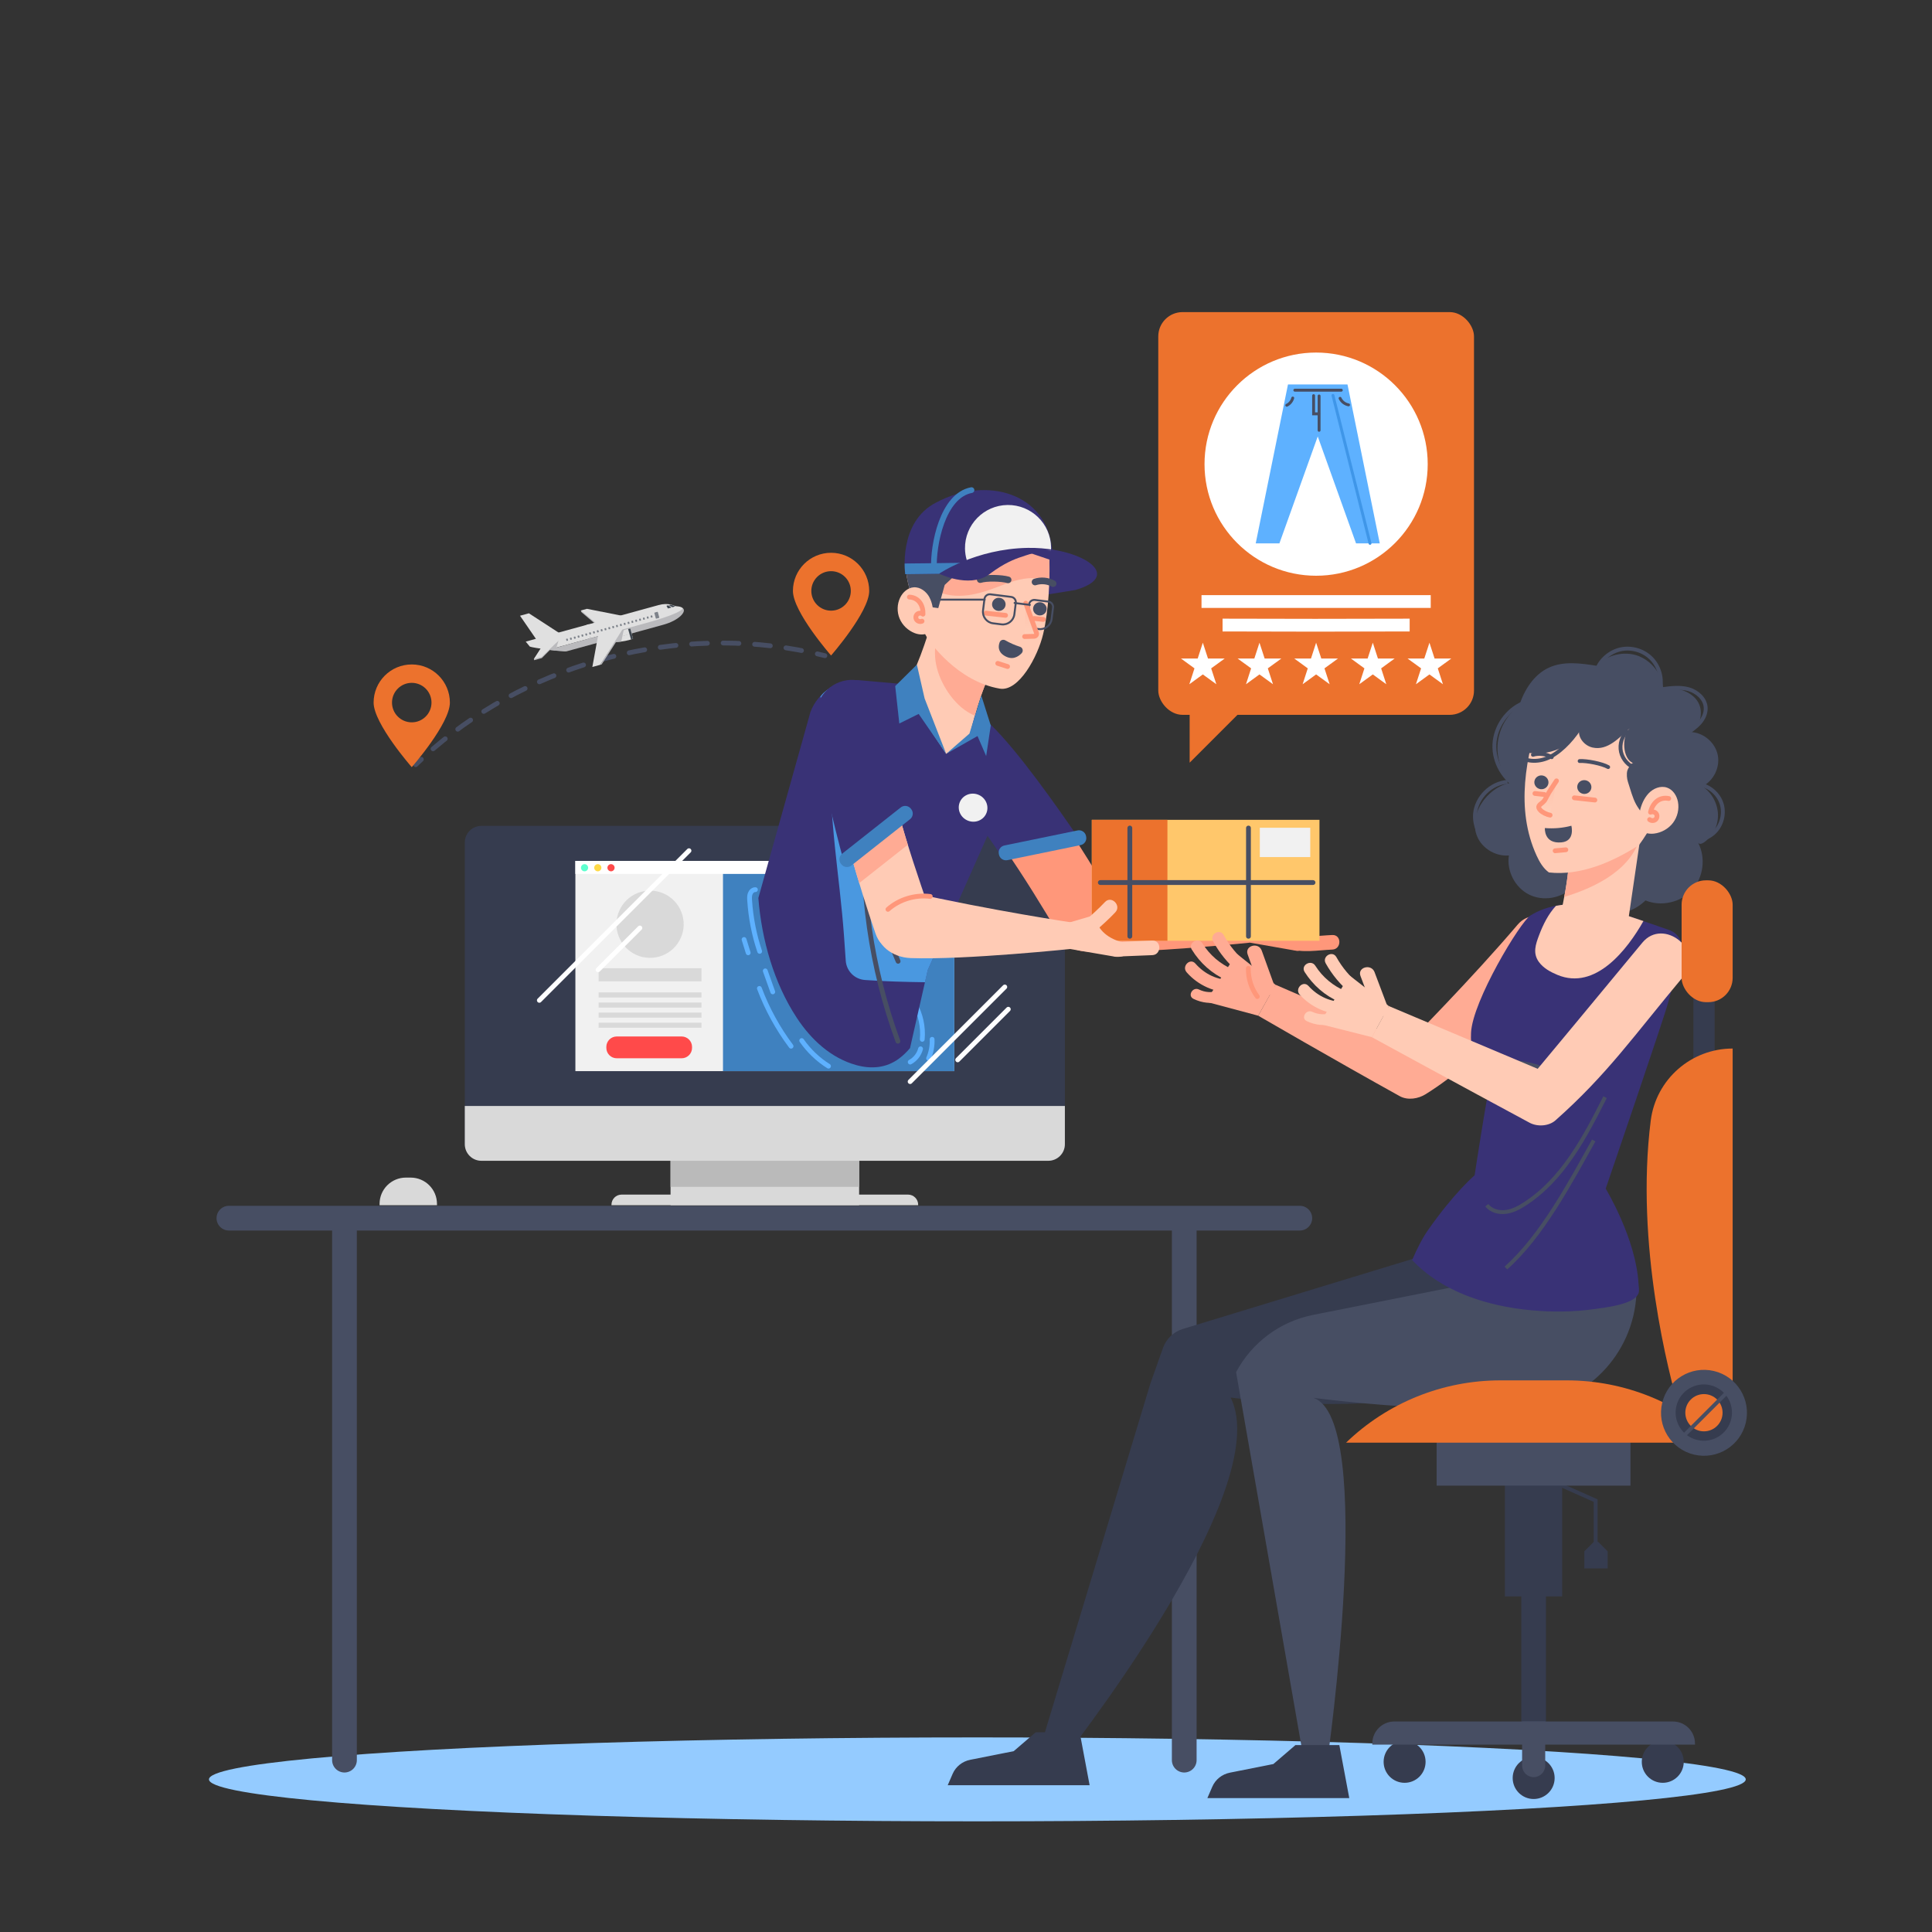 <svg xmlns="http://www.w3.org/2000/svg" xmlns:xlink="http://www.w3.org/1999/xlink" viewBox="0 0 500 500"><rect x="0" y="0" width="500" height="500" fill="#333333" stroke="none"/><defs><style>      .cls-1 {        stroke-width: 1.72px;      }      .cls-1, .cls-2, .cls-3, .cls-4, .cls-5, .cls-6, .cls-7, .cls-8, .cls-9, .cls-10, .cls-11, .cls-12, .cls-13, .cls-14, .cls-15 {        stroke-linecap: round;      }      .cls-1, .cls-2, .cls-3, .cls-4, .cls-5, .cls-16, .cls-7, .cls-8, .cls-9, .cls-10, .cls-11, .cls-17, .cls-12, .cls-13, .cls-14, .cls-15 {        stroke-miterlimit: 10;      }      .cls-1, .cls-2, .cls-3, .cls-4, .cls-6, .cls-16, .cls-7, .cls-9, .cls-10, .cls-11, .cls-17, .cls-12, .cls-13, .cls-14, .cls-15 {        fill: none;      }      .cls-1, .cls-2, .cls-16, .cls-7, .cls-9, .cls-11, .cls-12, .cls-13 {        stroke: #474e63;      }      .cls-18 {        fill: #ffab94;      }      .cls-19 {        fill: #363c4f;      }      .cls-3 {        stroke: #3f81bf;        stroke-width: 1.48px;      }      .cls-4 {        stroke: #5eb1ff;      }      .cls-4, .cls-5, .cls-6, .cls-8, .cls-10, .cls-11, .cls-13, .cls-14 {        stroke-width: 1.24px;      }      .cls-5 {        fill: url(#Degradado_sin_nombre_3790);      }      .cls-5, .cls-6, .cls-8, .cls-14 {        stroke: #ff977a;      }      .cls-6 {        stroke-linejoin: round;      }      .cls-20 {        fill: #bababa;      }      .cls-21 {        fill: #3e464f;      }      .cls-22 {        fill: #5effcf;      }      .cls-23 {        fill: #fff;      }      .cls-24 {        fill: #474e63;      }      .cls-7 {        stroke-width: .5px;      }      .cls-25 {        fill: #393276;      }      .cls-8 {        fill: url(#Degradado_sin_nombre_3790-2);      }      .cls-9, .cls-15 {        stroke-width: .75px;      }      .cls-10 {        stroke: #fff;      }      .cls-26 {        fill: #e0e0e0;      }      .cls-27 {        isolation: isolate;      }      .cls-11 {        stroke-dasharray: 4.08 4.08;      }      .cls-17 {        stroke: #363c4f;      }      .cls-28 {        fill: #f1f1f1;      }      .cls-29 {        fill: #ffc76b;      }      .cls-30 {        fill: #7d828a;      }      .cls-31 {        fill: #ff977a;      }      .cls-32 {        fill: #ffda47;      }      .cls-33 {        fill: #94cbff;      }      .cls-34 {        fill: #bababd;      }      .cls-35 {        fill: #ffcbb5;      }      .cls-36 {        fill: #5eb1ff;      }      .cls-37 {        fill: #ff4a4a;      }      .cls-38 {        fill: #4a98e0;      }      .cls-12 {        stroke-width: 6.4px;      }      .cls-39 {        mix-blend-mode: soft-light;        opacity: .5;      }      .cls-40 {        fill: #3f81bf;      }      .cls-41 {        fill: #d9d9d9;      }      .cls-42 {        fill: #ec722d;      }      .cls-15 {        stroke: #3f96e8;      }    </style><linearGradient id="Degradado_sin_nombre_3790" data-name="Degradado sin nombre 3790" x1="141.04" y1="107.07" x2="137.13" y2="75.57" gradientTransform="translate(150.76 41.08) rotate(12.46)" gradientUnits="userSpaceOnUse"><stop offset="0" stop-color="#ffdec9"></stop><stop offset=".29" stop-color="#ffd3bd"></stop><stop offset=".81" stop-color="#ffb6a0"></stop><stop offset="1" stop-color="#ffab94"></stop></linearGradient><linearGradient id="Degradado_sin_nombre_3790-2" data-name="Degradado sin nombre 3790" x1="417.44" y1="67.93" x2="413.36" y2="35.06" gradientTransform="translate(815.77 153.93) rotate(179.92) scale(1 -1)" xlink:href="#Degradado_sin_nombre_3790"></linearGradient></defs><g class="cls-27"><g id="OBJECTS"><ellipse class="cls-33" cx="252.94" cy="460.5" rx="198.86" ry="10.86"></ellipse><g><g><g><rect class="cls-41" x="173.54" y="289.45" width="48.8" height="22.46"></rect><rect class="cls-20" x="173.54" y="289.45" width="48.8" height="17.71"></rect><path class="cls-41" d="M160.87,309.16h74.13c1.44,0,2.62,1.17,2.62,2.62v.13h-79.37v-.13c0-1.44,1.17-2.62,2.62-2.62Z"></path></g><g><rect class="cls-19" x="120.29" y="213.74" width="155.3" height="86.66" rx="4.29" ry="4.29"></rect><path class="cls-41" d="M120.29,286.22h155.3v9.9c0,2.37-1.92,4.29-4.29,4.29H124.58c-2.37,0-4.29-1.92-4.29-4.29v-9.9h0Z"></path></g><g><rect class="cls-28" x="148.91" y="222.8" width="98.07" height="54.41"></rect><rect class="cls-40" x="187.11" y="222.8" width="59.87" height="54.41"></rect><rect class="cls-23" x="148.9" y="222.8" width="98.07" height="3.37"></rect><circle class="cls-41" cx="168.23" cy="239.2" r="8.7" transform="translate(-75.25 77.23) rotate(-21.25)"></circle><rect class="cls-41" x="154.92" y="250.58" width="26.62" height="3.39"></rect><g><rect class="cls-41" x="154.92" y="256.84" width="26.62" height="1.31"></rect><rect class="cls-41" x="154.92" y="259.45" width="26.62" height="1.31"></rect><rect class="cls-41" x="154.92" y="262.06" width="26.62" height="1.31"></rect><rect class="cls-41" x="154.92" y="264.67" width="26.62" height="1.31"></rect></g><g><path class="cls-22" d="M152.21,224.57c0,.51-.42.93-.93.93s-.93-.42-.93-.93.42-.93.93-.93.93.42.93.93Z"></path><path class="cls-32" d="M155.64,224.57c0,.51-.42.93-.93.93s-.93-.42-.93-.93.42-.93.93-.93.93.42.93.93Z"></path><path class="cls-37" d="M159.06,224.57c0,.51-.42.93-.93.93s-.93-.42-.93-.93.42-.93.93-.93.93.42.93.93Z"></path></g><path class="cls-37" d="M159.61,268.24h16.8c1.49,0,2.69,1.21,2.69,2.69v.26c0,1.49-1.21,2.69-2.69,2.69h-16.8c-1.49,0-2.69-1.21-2.69-2.69v-.26c0-1.49,1.21-2.69,2.69-2.69Z"></path><path class="cls-4" d="M195.5,230.24c-.6-.02-1.13.46-1.34,1.02-.22.56-.19,1.18-.15,1.78.29,4.48,1.16,8.92,2.59,13.17"></path><path class="cls-4" d="M198.05,251.26c.65,1.81,1.29,3.63,1.94,5.44"></path><path class="cls-4" d="M207.48,269.3c1.84,2.64,4.21,4.91,6.94,6.62"></path><path class="cls-4" d="M196.53,255.8c2.01,5.34,4.78,10.4,8.2,14.96"></path><path class="cls-4" d="M192.56,243.14l1.07,3.44"></path><path class="cls-4" d="M235.56,274.86c1.31-.71,2.31-1.98,2.68-3.43"></path><path class="cls-4" d="M238.68,268.98c.3-3.21-.42-6.51-2.03-9.31"></path><path class="cls-4" d="M241.23,268.97c.07,1.68-.24,3.38-.91,4.92"></path></g><g><line class="cls-10" x1="139.58" y1="258.89" x2="178.31" y2="220.16"></line><line class="cls-10" x1="154.78" y1="250.98" x2="165.6" y2="240.16"></line><line class="cls-10" x1="235.54" y1="279.92" x2="260.04" y2="255.43"></line><line class="cls-10" x1="247.85" y1="274.29" x2="260.95" y2="261.19"></line></g></g><g><line class="cls-12" x1="59.24" y1="315.26" x2="336.39" y2="315.26"></line><line class="cls-12" x1="89.15" y1="316.32" x2="89.15" y2="455.52"></line><line class="cls-12" x1="306.48" y1="316.32" x2="306.48" y2="455.52"></line></g><path class="cls-41" d="M105.04,304.76h1.24c3.76,0,6.81,3.05,6.81,6.81v.33h-14.86v-.33c0-3.76,3.05-6.81,6.81-6.81Z"></path></g><g><g><g><path class="cls-31" d="M282.25,246.3c14.16.52,42.4-2.46,42.4-2.46l-.27-6.69s-20.96-3.1-42.81-8.01c-4.77-.17-8.66,4.55-8.49,8.93.2,4.94,4.38,8.05,9.17,8.23h0Z"></path><g><path class="cls-31" d="M323.3,237.09l6.97-2.02h0c-.07,3.52,2.8,6.18,6.34,7.16,0,0,.85,1.2.93,1.81h0c.13,1.01-.89,2.19-1.94,2.04l-12.02-2.11-.27-6.87Z"></path><path class="cls-31" d="M332.53,231.79c-1.64,1.74-3.41,3.32-5.2,4.92-1.81,1.62.86,4.28,2.67,2.67,1.78-1.6,3.55-3.17,5.2-4.92,1.66-1.77-1-4.44-2.67-2.67h0Z"></path><path class="cls-31" d="M344.81,241.98c-3.74.15-7.5.88-11.03-.41-2.32-.85-4.64-1.69-6.96-2.54-2.28-.83-3.27,2.81-1,3.64,2.51.92,5.03,1.83,7.54,2.75,3.61,1.31,7.66.48,11.45.33,2.42-.1,2.43-3.87,0-3.77h0Z"></path></g></g><path class="cls-31" d="M243.21,199.43c12.48,12.15,22.09,27.81,30.99,42.69,5.44,9.1,20.27,1.65,14.77-7.54-9.6-16.05-19.97-33.13-33.42-46.23-7.6-7.4-20.01,3.61-12.34,11.08h0Z"></path><path class="cls-25" d="M258.89,221.1c-.54-.72-5.44-7.92-6.04-8.72-3.28-4.28-6.7-8.49-10.59-12.26-3.63-3.51-2.89-9.86.8-13.1,4.03-3.53,9.81-2.9,13.45.63,6.99,6.78,17.15,21.24,22.64,29.28l-20.25,4.17Z"></path><path class="cls-40" d="M260.14,216.8h19.34c1.02,0,1.85.83,1.85,1.85v.18c0,1.02-.83,1.85-1.85,1.85h-19.34c-1.02,0-1.85-.83-1.85-1.85v-.18c0-1.02.83-1.85,1.85-1.85Z" transform="translate(-38.54 58.85) rotate(-11.62)"></path></g><path class="cls-25" d="M243.05,148.47s9.42-6.45,22.95-6.68c13.53-.23,25.24,7.12,12.34,10.89l-8.32,1.35s-1.15-10.22-3.01-10.48c0,0-4.88.26-11.24,5.27-5.21,3.38-12.71-.36-12.71-.36Z"></path><g><path class="cls-25" d="M257.08,188.53l-5.04-4.32-10.63-4-8.64-3.25-10.57-.94c-5.56-.13-10.55,3.17-12.46,8.25l-13.48,48.13c.87,10.9,4.05,22.06,9.97,31.05,3.66,5.56,8.77,10.35,15.31,12.18,3.96,1.11,7.88.79,11.22-1.74,1.02-.77,1.92-1.67,2.75-2.63l4.58-20.21,17.7-39.75c3.15-6.44,3.55-19.17-.72-22.75Z"></path><path class="cls-38" d="M223.83,253.62c5.18.37,10.37.51,15.56.58l.72-3.17,2.9-6.51c-9.95-6.87-14.89-18.67-18.01-30.07-1.98-7.24-3.7-14.58-5.49-21.87-1.25-5.08-2.33-10.2-3.13-15.36-1.58.73-3.13,1.72-4.05,3.07.76,5.47.88,11.08,1.62,16.54,1,7.38,1.35,14.81,2.11,22.22.79,7.64,1.79,15.25,2.35,22.91.16,2.23.31,4.46.47,6.7.19,2.65,2.3,4.77,4.96,4.96Z"></path><path class="cls-28" d="M255.32,210.34c-.7,1.87-2.83,2.8-4.76,2.07s-2.91-2.83-2.21-4.7c.7-1.87,2.83-2.8,4.76-2.07,1.92.72,2.91,2.83,2.21,4.7Z"></path><path class="cls-13" d="M223.9,210.14c-1.4,19.99,1.51,40.33,8.48,59.33"></path><path class="cls-13" d="M227.09,229.54c.8,6.6,2.61,13.11,5.34,19.24"></path></g><g><g><path class="cls-35" d="M242.36,156.79s-2.5,9.1-5.08,15.21c-1.47,3.48-3.84,5.7-3.84,5.7l11.42,17.39,5.91-3.86s2.02-9.42,4.91-15.7c0,0,3.71-7.27-6.72-14.22-10.43-6.95-6.6-4.52-6.6-4.52Z"></path><path class="cls-18" d="M242.5,172.99c-1.4-5.29.19-9.9,2.18-14.53,1.05.71,2.43,1.63,4.28,2.86,10.43,6.95,6.72,14.22,6.72,14.22-1.37,2.97-2.54,6.63-3.39,9.67-4.84-1.96-8.55-7.53-9.79-12.22Z"></path></g><g><polygon class="cls-40" points="244.87 195.09 250.89 189.86 253.95 179.97 256.41 187.75 255.22 195.67 252.98 190.49 244.87 195.09"></polygon><polygon class="cls-40" points="244.87 195.09 239.29 180.76 237.29 172.01 231.68 177.56 232.74 187.24 237.75 184.76 244.87 195.09"></polygon></g></g><g><path class="cls-35" d="M265.07,132.61c4.11,2.96,6.46,7.77,6.53,12.84.06,4.68-.13,12.28-1.63,18.63-1.39,5.86-6.31,14.97-11.22,14.14-10.85-1.83-18.29-11.97-19.27-14.01-1.94-4.03-3.04-7.49-4.42-13.09-1.2-4.84-.59-10.01,2.09-14.24,2.76-4.37,7.76-9.42,17.33-8.2,4.66.59,8.08,2.13,10.59,3.94Z"></path><path class="cls-18" d="M242.96,153.24c5.79,2.25,11.54.1,16.97-2.01,3.18-1.23,6.93-2.24,10.29-1.12.48.16.91.37,1.33.6.07-1.97.07-3.77.05-5.28-.07-5.07-2.42-9.88-6.53-12.84-2.5-1.8-5.93-3.34-10.59-3.94-9.58-1.22-14.57,3.84-17.33,8.2-1.77,2.79-2.61,5.99-2.65,9.24,2.66,2.61,4.91,5.75,8.47,7.13Z"></path><path class="cls-24" d="M271.28,140.55c-.78-2.16-4.34-10.54-16.62-12.1-9.58-1.22-14.87,3.64-17.63,8.01-2.67,4.23-3.17,9.82-1.97,14.66.51,2.07.99,3.85,1.48,5.47.66,0,6.29.79,6.29.79l1.66-6,3.15-2.94s2.2-7.46,2.85-10.2c3.24,1.31,10.14,3.55,15.66,3.85,1.8.1,3.71-.32,5.08-1.48.02-.02.04-.04.06-.06Z"></path><g><g><path class="cls-24" d="M263.98,167.39c-1.32-.42-2.6-.98-3.8-1.67-.56-.32-1.26-.08-1.48.52-.36.98-.48,2.43,1.24,3.47,2.01,1.22,3.54.3,4.45-.65.52-.54.31-1.44-.4-1.67Z"></path><path class="cls-14" d="M258.22,171.68c.85.27,1.69.55,2.54.82"></path></g><g><line class="cls-14" x1="255.15" y1="158.69" x2="260.24" y2="159.25"></line><path class="cls-24" d="M260.25,156.39c-.01-.94-.81-1.7-1.78-1.69-.97,0-1.74.78-1.73,1.72.01.87.7,1.59,1.57,1.68.07,0,.14.01.21.01.47,0,.91-.19,1.23-.51.33-.33.5-.76.5-1.21Z"></path><path class="cls-1" d="M253.68,150c1.64-.52,5.57-.42,7.22.07"></path></g><g><line class="cls-14" x1="267.68" y1="160.06" x2="270.01" y2="160.31"></line><path class="cls-24" d="M270.87,157.55c0-.46-.2-.88-.53-1.2-.34-.32-.78-.49-1.25-.49-.97,0-1.74.78-1.73,1.72,0,.46.2.88.53,1.2.29.27.65.44,1.03.48.07,0,.14.01.22.01.47,0,.91-.19,1.23-.51.33-.33.5-.76.5-1.21Z"></path><path class="cls-1" d="M267.87,150.62c1.52-.5,3.27-.35,4.68.42"></path></g><g><path class="cls-7" d="M255.84,154.12h5.41c.76,0,1.38.62,1.38,1.38v2.99c0,1.65-1.34,2.99-2.99,2.99h-2.19c-1.65,0-2.99-1.34-2.99-2.99v-2.99c0-.76.62-1.38,1.38-1.38Z" transform="translate(21.49 -30.75) rotate(7.1)"></path><path class="cls-7" d="M267.37,155.45h3.52c.76,0,1.38.62,1.38,1.38v2.99c0,1.65-1.34,2.99-2.99,2.99h-.29c-1.65,0-2.99-1.34-2.99-2.99v-2.99c0-.76.62-1.38,1.38-1.38Z" transform="translate(21.69 -32) rotate(7.09)"></path></g><path class="cls-5" d="M265.46,156.1l2.78,7.7c.15.42-.15.85-.61.87-1.19.05-2.46.07-2.46.07"></path><line class="cls-7" x1="262.57" y1="156.05" x2="266.53" y2="156.54"></line><line class="cls-7" x1="254.84" y1="155.19" x2="242.06" y2="155.19"></line></g><g><path class="cls-35" d="M240.54,154.59c-.79-1.5-2.39-2.73-4.11-2.59-1.56.12-2.84,1.33-3.49,2.71-.79,1.66-.84,3.65-.13,5.36.71,1.71,2.16,3.11,3.93,3.79,1.31.5,2.98.54,3.95-.44,1.06-1.07.77-2.72.81-4.07.05-1.61-.19-3.29-.96-4.74Z"></path><path class="cls-6" d="M238.62,160.76c-.49.22-1.13.04-1.42-.4-.3-.44-.21-1.08.19-1.42.4-.34,1.07-.35,1.48,0,.08-2.15-1.02-4.28-3.52-4.42"></path></g><g class="cls-39"><path class="cls-10" d="M255.46,136.26l.26-.13"></path><path class="cls-10" d="M262.37,138.68c-.04-.08-.09-.17-.13-.25"></path><path class="cls-10" d="M263.25,134.98c-.04-.09-.09-.17-.13-.26"></path><path class="cls-10" d="M253.66,132.92c-.06.01-.06-.12,0-.11"></path><path class="cls-10" d="M265.3,138.17c.08.04.17.09.25.13"></path><path class="cls-10" d="M240.76,139.33h.13"></path><path class="cls-10" d="M242.29,133.83h.13"></path><path class="cls-10" d="M245.87,137.03h.26"></path><path class="cls-10" d="M247.66,131.02h.26"></path><path class="cls-10" d="M256.86,130.51s.09-.09.13-.13"></path></g></g><g><rect class="cls-29" x="282.56" y="212.17" width="58.92" height="31.3"></rect><rect class="cls-42" x="282.56" y="212.17" width="19.57" height="31.3"></rect><rect class="cls-28" x="326.04" y="214.22" width="13.05" height="7.59"></rect><line class="cls-13" x1="323.1" y1="214.29" x2="323.1" y2="242.31"></line><line class="cls-13" x1="292.4" y1="214.29" x2="292.4" y2="242.31"></line><line class="cls-13" x1="284.76" y1="228.4" x2="339.81" y2="228.4"></line></g><g><g><path class="cls-35" d="M212.82,186.46c.83,11.85,4.18,23.54,7.42,34.86,1.95,6.81,4.03,13.59,6.34,20.28,3.13,9.06,17.09,2.99,13.99-6.02-5.66-16.41-11.55-33.9-12.78-51.4-.68-9.63-15.64-7.28-14.97,2.29h0Z"></path><path class="cls-18" d="M218.85,216.43c.46,1.64.93,3.27,1.39,4.89.69,2.41,1.4,4.82,2.13,7.22l12.57-9.92c-1.24-4.03-2.4-8.1-3.42-12.19l-12.67,10Z"></path><path class="cls-25" d="M234.65,210.35c-.2-.87-2.22-9.49-2.43-10.47-1.17-5.26-2.18-10.59-2.55-16-.35-5.04-5.68-8.57-10.53-7.83-5.3.81-8.53,5.64-8.18,10.69.68,9.72,4.86,27.02,7.47,36.41l16.23-12.81Z"></path><path class="cls-40" d="M217.06,214.56h19.34c1.02,0,1.85.83,1.85,1.85v.18c0,1.02-.83,1.85-1.85,1.85h-19.34c-1.02,0-1.85-.83-1.85-1.85v-.18c0-1.02.83-1.85,1.85-1.85Z" transform="translate(-85.38 187.04) rotate(-38.29)"></path></g><g><path class="cls-35" d="M235.69,247.95c14.16.52,42.4-2.46,42.4-2.46l-.27-6.69s-20.96-3.1-42.81-8.01c-4.77-.17-8.66,4.55-8.49,8.93.2,4.94,4.38,8.05,9.17,8.23h0Z"></path><path class="cls-14" d="M229.8,235.34c2.92-2.59,7.04-3.84,10.95-3.34"></path><g><path class="cls-35" d="M276.75,238.74l6.84-2.01h0c-.07,3.52,2.93,6.01,6.4,6.99,0,0,1.78.1,1.68,1.8-.05.83.15,2.31-3.01,2.09l-11.64-2-.27-6.87Z"></path><path class="cls-35" d="M285.97,233.44c-1.64,1.74-3.41,3.32-5.2,4.92-1.81,1.62.86,4.28,2.67,2.67,1.78-1.6,3.55-3.17,5.2-4.92,1.66-1.77-1-4.44-2.67-2.67h0Z"></path><path class="cls-35" d="M298.21,243.42c-3.08.12-6.15.24-9.23.37-2.42.1-2.43,3.87,0,3.77,3.08-.12,6.15-.24,9.23-.37,2.42-.1,2.43-3.87,0-3.77h0Z"></path></g></g></g><g><g><path class="cls-25" d="M247.36,148.43l-13.09.17s-1.97-13.51,8.07-18.58c12.91-6.88,28.77-2.56,29.98,12.51l-11.28.55-7.98,4.14-5.71,1.22Z"></path><path class="cls-28" d="M271.99,142.54c.02-.28.04-.57.03-.85-.08-6.15-5.13-11.08-11.28-11-6.15.08-11.08,5.13-11,11.28.03,2.06.62,3.97,1.61,5.61l1.72-.37,7.98-4.14,10.94-.53Z"></path><path class="cls-40" d="M234.12,145.85c0,1.67.16,2.75.16,2.75l13.09-.17,5.71-1.22,1.77-1.63-20.72.26Z"></path><path class="cls-3" d="M241.71,147.15c-.26-6.09,2.22-18.91,9.71-20.31"></path></g><g><path class="cls-25" d="M264.49,144.08c2.46-.9,5.32-1.61,8.43-1.75-2.16-.38-4.51-.58-6.92-.54-13.53.23-22.95,6.68-22.95,6.68,0,0,7.5,3.74,12.71.36,0,0,.26-.2.69-.52,3.29-2.46,6.14-3.66,8.04-4.23Z"></path><path class="cls-25" d="M265.51,142.76c5-.79,10.55-.41,15.22,2.28,1.43.82,2.76,2.11,2.85,3.83"></path></g></g></g><g><g><path class="cls-19" d="M380.02,321.4l-73.89,22.53c-2.41.73-4.32,2.57-5.16,4.94l-3.25,9.18-29.05,96.07,5.38,2.6s56.57-71.03,44.43-95.05c0,0,28.72,4.21,52.4-.67,15.62-3.22,26.3-17.67,24.71-33.54h0l-15.58-6.06Z"></path><path class="cls-19" d="M251.11,455.43l11.24-2.23,5.7-4.9h11.37l2.57,13.71h-36.72s1.27-2.94,1.27-2.94c.81-1.87,2.52-3.24,4.57-3.64Z"></path></g><g><path class="cls-24" d="M408.98,326.55l-69.17,13.75c-8.53,1.7-15.84,7.14-19.91,14.82h0l17.61,100.78h5.98s12.74-88.73-3.59-94.14c0,0,30.31,4.04,54.53,2.6,15.8-.94,28.32-13.71,29.08-29.52h0s-14.52-8.29-14.52-8.29Z"></path><path class="cls-19" d="M318.31,458.76l11.24-2.23,5.7-4.9h11.37l2.57,13.71h-36.72s1.27-2.94,1.27-2.94c.81-1.87,2.52-3.24,4.57-3.64Z"></path></g><g><path class="cls-24" d="M424.34,169.88c-.14-.06-.28-.11-.42-.16-3.65-1.31-8.04-.25-10.68,2.59-4.15-.66-8.6-1.28-12.42.49-3.88,1.8-6.35,5.77-7.66,9.84-3.05,2.22-5.1,5.75-5.53,9.49-.43,3.74.78,7.65,3.24,10.5-5.99,1.01-11.36,8.65-8.29,14.45,1.49,2.81,4.75,4.59,7.92,4.31-.63,4.01,1.58,8.3,5.21,10.12,3.63,1.82,8.39,1.01,11.22-1.89-.87.89,1.61,3.97,2.19,4.49,1.5,1.35,3.36,1.72,5.27,2.11,4.16.85,8.34-.14,11.46-3.19,4.06,1.68,9.12.54,12.07-2.71s3.59-8.4,1.52-12.28c.75,1.4,3.5-1.78,3.74-2.16.96-1.52,1.48-3.32,1.43-5.12-.09-2.87-1.64-5.66-4.03-7.25,2.89-1.43,4.6-4.91,3.98-8.07-.62-3.16-3.52-5.73-6.74-5.97,2.07-1.6,2.92-4.61,1.98-7.05-1.27-3.32-6.11-5.01-9.32-3.88-.21-3.72-2.72-7.21-6.15-8.64Z"></path><path class="cls-16" d="M394.21,181.96c-4.24,1.78-7.26,6.13-7.46,10.72s2.46,9.18,6.53,11.31"></path><path class="cls-16" d="M390.14,202.35c-4.27.3-8.03,4.01-8.4,8.27s2.71,8.56,6.86,9.59"></path><path class="cls-16" d="M430.19,178.35c2.28-.3,4.64-.6,6.85.03,2.21.63,4.26,2.45,4.39,4.75.09,1.47-.61,2.91-1.6,4.01-.99,1.1-2.24,1.92-3.48,2.72"></path><path class="cls-16" d="M439.88,203.04c2.6.45,4.87,2.44,5.67,4.95.8,2.52.08,5.45-1.78,7.32-1.86,1.87-4.8,2.59-7.31,1.79"></path><path class="cls-16" d="M429.73,177.75c.43-2.75-.58-5.68-2.61-7.58s-5.02-2.72-7.74-2.11c-2.71.61-5.07,2.62-6.1,5.2"></path></g><g><path class="cls-18" d="M403.33,248.11c5.95-6.15-5.02-15.35-10.6-8.77-11.58,13.66-28.18,30.43-28.18,30.43l-34.45-14.92-4.48,8.01s20.08,11.65,36.62,20.82c2.1,1.16,4.84.68,6.73-.51,16.41-10.31,19.12-19.3,34.36-35.06Z"></path><g><path class="cls-18" d="M313.94,243.6c1.64,3.02,3.82,5.7,6.46,7.91,1.57,1.31,3.84-.94,2.26-2.26-2.45-2.05-4.43-4.45-5.96-7.26-.98-1.81-3.75-.2-2.76,1.62h0Z"></path><path class="cls-18" d="M322.89,247c1.11,3.08,2.23,6.16,3.34,9.24.82,2.26,4.46,1.29,3.64-1-1.11-3.08-2.23-6.16-3.34-9.24-.82-2.26-4.46-1.29-3.64,1h0Z"></path><path class="cls-18" d="M308.44,245.76c2.15,3.49,5.23,6.25,8.98,7.91,1.87.83,3.5-1.93,1.62-2.76-3.27-1.45-5.95-3.71-7.84-6.76-1.08-1.75-3.85-.14-2.76,1.62h0Z"></path><path class="cls-18" d="M307.1,251.63c3,3.41,7.25,5.27,11.78,5.24,2.06-.01,2.06-3.21,0-3.2-3.76.02-7.04-1.49-9.52-4.31-1.36-1.55-3.62.72-2.26,2.26h0Z"></path><path class="cls-18" d="M308.86,258.5c2.25,1.09,4.66,1.35,7.08.68,1.73-.48,1-3.18-.74-2.7-1.67.46-3.35.36-4.92-.4-1.62-.78-3.04,1.63-1.41,2.42h0Z"></path><polygon class="cls-18" points="330.12 254.87 320.05 246.81 312.03 259.22 325.62 262.86 330.12 254.87"></polygon><path class="cls-14" d="M323.07,250.6c-.06,2.6.77,5.22,2.32,7.31"></path></g></g><g><path class="cls-25" d="M424.01,334.82s.01-.04.02-.05c.29-.79.07-1.65.02-2.48-.63-11.73-8.5-24.67-8.5-24.67,0,0,15.2-44.37,16.22-48.36.37-1.44,2.17-8.07,3.41-12.62.68-2.49-.72-5.08-3.23-5.96-6.19-2.17-16.95-5.86-19.36-6.22,0,0-.46-.07-.46-.07-5.28-.97-11.56-.33-16.08,2.56-2.6,1.66-14.96,22.07-15.35,30.34-.08,1.64,0,3.41.53,4.98.71,2.07,3.13,3.13,5.18,3.68-1.85,8.78-4.78,28.21-4.78,28.21,0,0-5.27,4.46-12.14,14.3-1.45,2.08-2.87,4.92-4.03,7.64,7.77,8.28,19.65,11.98,30.84,13,5.43.5,10.92.45,16.31-.31,2.59-.36,10.25-1.17,11.38-3.98Z"></path><path class="cls-16" d="M384.78,311.91c1.1,1.42,3.1,1.97,4.9,1.74,1.8-.22,3.44-1.1,4.95-2.08,9.88-6.4,15.53-17.25,20.76-27.62"></path><path class="cls-16" d="M389.73,328.15c9.37-8.34,16.66-22.14,22.72-33"></path><path class="cls-35" d="M412.6,234.45s-.46-.07-.46-.07c-3.01-.55-6.33-.56-9.47.06-2,2.17-3.32,4.85-4.35,7.57-.89,2.35-1.71,4.66-.06,6.94,1.15,1.59,2.97,2.59,4.8,3.35,9.9,4.12,18.13-6.62,22.26-13.93-5.39-1.83-11.06-3.68-12.73-3.93Z"></path><path class="cls-16" d="M388.71,274.79c4.67-.15,9.39.9,13.54,3.02"></path></g><g><path class="cls-35" d="M421.23,239.24l3.84-26.18c-1.27.14-3.35.35-6.67.68-12.13,1.19-12.43,10.12-12.43,10.12-.29,4.22-1.28,9.24-2.1,12.84l17.35,2.54Z"></path><path class="cls-18" d="M404.83,232.12c8.65-2.61,17.73-7.39,19.79-15.98l.39-2.69c0-.13.01-.25.02-.38-1.27.14-3.34.35-6.63.67-12.13,1.19-12.43,10.12-12.43,10.12-.18,2.62-.63,5.56-1.14,8.27Z"></path></g><g><path class="cls-35" d="M434.68,188.36c-1.65-5.14-5.37-11.56-15.37-12.84-14.81-1.89-20.4,8.09-20.4,8.09-4.02,12.1-6.79,25.72-1.23,37.84.75,1.64,1.73,3.3,3.18,4.34,8.2.92,16.48-2.72,23.25-7.04,2.91-3.73,6.22-10.44,8.94-15.45,2.48-4.58,3.22-9.96,1.62-14.93Z"></path><g><path class="cls-24" d="M423.47,208.27c-1.01-1.84-1.51-3.97-2.16-5.91-.28-.83-.39-2.08-.16-2.93.1-.37.99-2.13,1.55-1.94-2.88-1-3.04-7.13-.93-8.99-2.64,2.32-5.67,5.85-9.62,4.96-2.05-.46-3.8-2.48-3.48-4.56-.99,1.16-1.92,2.56-3.03,3.58-1.09,1-2.81,1.63-4.21,2.02-2.95.82-6.19.66-9.01-.58-.85-.37,2.57-7.31,2.98-7.98,1.55-2.54,3.6-4.78,6.01-6.53,5.33-3.86,11.78-5.58,18.33-4.74,10.16,1.3,13.93,7.88,15.59,13.14,1.61,5.1.86,10.61-1.67,15.31-1.61,2.99-3.42,6.57-5.24,9.8,0,0-2.68-.87-2.68-.87-.61-.2-.79-1.39-1.05-1.86-.36-.66-.84-1.24-1.21-1.92Z"></path><path class="cls-16" d="M421.31,188.98c-1.52,1.37-2.24,3.59-1.8,5.59.44,2,2.01,3.72,3.97,4.33"></path><path class="cls-16" d="M409.36,187.51c-1.86,3.15-4.82,6.6-8.09,8.33-2.69,1.42-6.29,1.57-8.55-.46"></path></g><path class="cls-8" d="M402.82,202.08c-.86,1.36-1.84,2.69-2.57,4.11-.35.67-.46,1.02-1.05,1.51-.77.64-1.47,1-.57,1.97.55.59,1.74,1.16,2.54,1.29"></path><g><path class="cls-24" d="M406.67,213.7c-2.22.59-4.55.79-6.86.6,0,0-.31,4.16,4.33,3.7,3.57-.35,2.53-4.3,2.53-4.3Z"></path><path class="cls-14" d="M405.24,219.92c-.92.09-1.85.17-2.77.26"></path></g><g><line class="cls-14" x1="412.75" y1="207.05" x2="407.44" y2="206.47"></line><path class="cls-24" d="M408.23,203.27c.22-.96,1.2-1.55,2.2-1.32.98.23,1.6,1.19,1.38,2.15-.21.89-1.07,1.46-1.98,1.36-.07,0-.15-.02-.22-.04-.48-.11-.88-.39-1.14-.8-.26-.41-.34-.88-.24-1.35Z"></path><path class="cls-2" d="M416.19,198.52c-1.55-.9-5.59-1.68-7.38-1.56"></path></g><g><line class="cls-14" x1="399.68" y1="205.62" x2="397.24" y2="205.35"></line><path class="cls-24" d="M397.37,203.4c.26.41.67.69,1.14.8.07.02.15.03.22.04.41.04.81-.04,1.16-.26.41-.25.7-.64.81-1.11.22-.96-.39-1.92-1.38-2.15-.48-.11-.97-.03-1.38.22-.41.25-.7.64-.81,1.11-.11.46-.03.94.24,1.35Z"></path><path class="cls-2" d="M401.58,195.96c-1.44-.86-3.25-1.09-4.86-.62"></path></g><g><path class="cls-35" d="M426.6,205.38c1.19-1.31,3.13-2.13,4.83-1.54,1.54.53,2.52,2.09,2.82,3.65.36,1.89-.11,3.91-1.27,5.45-1.16,1.54-3,2.58-4.96,2.8-1.46.16-3.15-.24-3.88-1.49-.79-1.36-.06-2.95.25-4.33.37-1.64,1.05-3.27,2.21-4.54Z"></path><path class="cls-6" d="M426.92,212.11c.43.35,1.13.34,1.54-.03.41-.37.49-1.04.18-1.49-.32-.45-.99-.63-1.49-.39.48-2.2,2.15-4.06,4.72-3.55"></path></g></g><g><path class="cls-35" d="M435.75,252.59c5.49-6.56-5.23-15.28-10.72-8.62-11.39,13.81-27.08,32.64-27.08,32.64l-38.54-16.25-4.37,8.07s24.14,13.17,40.79,22.12c2.11,1.14,5.05.88,6.72-.6,13.48-11.95,20.3-21.94,33.2-37.35Z"></path><g><polygon class="cls-35" points="359.44 260.38 349.26 252.45 341.41 264.97 355.05 268.42 359.44 260.38"></polygon><path class="cls-35" d="M343.09,249.31c1.68,3,3.89,5.65,6.56,7.82,1.58,1.29,3.86-.96,2.26-2.26-2.48-2.01-4.5-4.39-6.06-7.18-1.01-1.8-3.77-.19-2.76,1.62h0Z"></path><path class="cls-35" d="M352.09,252.58c1.16,3.07,2.31,6.13,3.47,9.2.85,2.25,4.49,1.27,3.64-1-1.16-3.07-2.31-6.13-3.47-9.2-.85-2.25-4.49-1.27-3.64,1h0Z"></path><path class="cls-35" d="M337.63,251.54c2.2,3.46,5.3,6.18,9.08,7.79,1.87.8,3.51-1.96,1.62-2.76-3.29-1.4-6.01-3.62-7.93-6.64-1.1-1.73-3.87-.13-2.76,1.62h0Z"></path><path class="cls-35" d="M336.37,257.42c3.05,3.36,7.31,5.18,11.84,5.1,2.06-.04,2.06-3.24,0-3.2-3.75.07-7.06-1.38-9.58-4.16-1.39-1.53-3.64.74-2.26,2.26h0Z"></path><path class="cls-35" d="M338.21,264.28c2.26,1.06,4.67,1.3,7.08.6,1.73-.5.99-3.21-.74-2.7-1.66.48-3.35.42-4.93-.32-1.62-.76-3.05,1.66-1.41,2.42h0Z"></path></g></g></g><g><path class="cls-19" d="M402.34,460.15c0,3-2.43,5.43-5.43,5.43s-5.43-2.43-5.43-5.43,2.43-5.43,5.43-5.43,5.43,2.43,5.43,5.43Z"></path><path class="cls-19" d="M435.75,455.96c0,3-2.43,5.43-5.43,5.43s-5.43-2.43-5.43-5.43,2.43-5.43,5.43-5.43,5.43,2.43,5.43,5.43Z"></path><polyline class="cls-17" points="403.08 383.96 412.95 388.36 412.95 400.12"></polyline><rect class="cls-19" x="438.25" y="252.36" width="5.5" height="64.15"></rect><path class="cls-42" d="M448.41,364.89v-93.53h0c-10.75,0-19.85,7.98-21.2,18.64-4.06,32.11,4.67,65.53,7.41,74.89h13.79Z"></path><rect class="cls-19" x="393.71" y="372.43" width="6.39" height="78.08"></rect><rect class="cls-19" x="389.46" y="372.43" width="14.83" height="40.72"></rect><rect class="cls-24" x="371.8" y="372.43" width="50.16" height="12.05"></rect><path class="cls-19" d="M368.94,455.96c0,3-2.43,5.43-5.43,5.43s-5.43-2.43-5.43-5.43,2.43-5.43,5.43-5.43,5.43,2.43,5.43,5.43Z"></path><path class="cls-24" d="M360.85,445.52h72.11c3.15,0,5.7,2.55,5.7,5.7v.28h-83.51v-.28c0-3.15,2.55-5.7,5.7-5.7Z"></path><path class="cls-24" d="M399.9,456.93v-11.41h-5.98v11.41c0,1.65,1.34,2.99,2.99,2.99h0c1.65,0,2.99-1.34,2.99-2.99Z"></path><path class="cls-42" d="M348.35,373.36h97.07,0c-10.71-10.34-25.02-16.12-39.91-16.12h-17.24c-14.89,0-29.2,5.78-39.91,16.12Z"></path><circle class="cls-24" cx="440.98" cy="365.61" r="11.12" transform="translate(-16.56 710.28) rotate(-76.65)"></circle><circle class="cls-19" cx="440.98" cy="365.61" r="7.29" transform="translate(-16.43 710.46) rotate(-76.68)"></circle><path class="cls-42" d="M445.8,365.61c0,2.66-2.16,4.82-4.82,4.82s-4.82-2.16-4.82-4.82,2.16-4.82,4.82-4.82,4.82,2.16,4.82,4.82Z"></path><line class="cls-16" x1="434.06" y1="373.26" x2="448.69" y2="358.62"></line><rect class="cls-42" x="435.2" y="227.83" width="13.21" height="31.53" rx="6.3" ry="6.3"></rect><polygon class="cls-19" points="416.06 405.91 410.02 405.91 410.02 401.48 412.49 399.01 413.59 399.01 416.06 401.48 416.06 405.91"></polygon></g><g><polygon class="cls-42" points="307.88 181.49 307.88 197.38 323.77 181.49 307.88 181.49"></polygon><rect class="cls-42" x="299.76" y="80.77" width="81.71" height="104.23" rx="6.29" ry="6.29"></rect><circle class="cls-23" cx="340.61" cy="120.12" r="28.88"></circle><g><polygon class="cls-23" points="311.29 166.33 312.63 170.43 316.95 170.43 313.45 172.97 314.79 177.08 311.29 174.54 307.8 177.08 309.13 172.97 305.64 170.43 309.96 170.43 311.29 166.33"></polygon><polygon class="cls-23" points="325.95 166.33 327.29 170.43 331.61 170.43 328.11 172.97 329.45 177.08 325.95 174.54 322.46 177.08 323.79 172.97 320.3 170.43 324.62 170.43 325.95 166.33"></polygon><polygon class="cls-23" points="340.61 166.33 341.95 170.43 346.27 170.43 342.77 172.97 344.11 177.08 340.61 174.54 337.12 177.08 338.45 172.97 334.96 170.43 339.28 170.43 340.61 166.33"></polygon><polygon class="cls-23" points="355.28 166.33 356.61 170.43 360.93 170.43 357.44 172.97 358.77 177.08 355.28 174.54 351.78 177.08 353.11 172.97 349.62 170.43 353.94 170.43 355.28 166.33"></polygon><polygon class="cls-23" points="369.94 166.33 371.27 170.43 375.59 170.43 372.1 172.97 373.43 177.08 369.94 174.54 366.44 177.08 367.78 172.97 364.28 170.43 368.6 170.43 369.94 166.33"></polygon></g><rect class="cls-23" x="310.95" y="154.02" width="59.32" height="3.31"></rect><path class="cls-23" d="M340.38,163.47c-8.15,0-16.22-.02-23.98-.05v-3.31c15.53.06,32.27.06,48.42,0v3.31c-8.06.03-16.29.05-24.43.05Z"></path><g><polygon class="cls-36" points="357.08 140.62 348.73 99.49 341.33 99.49 340.72 99.49 333.33 99.49 324.98 140.62 331.11 140.62 341.03 112.95 350.94 140.62 357.08 140.62"></polygon><line class="cls-9" x1="335.1" y1="100.98" x2="347.13" y2="100.98"></line><path class="cls-9" d="M333.02,104.88c.75-.36,1.33-1.06,1.54-1.87"></path><path class="cls-9" d="M346.81,103.08c.4.87,1.24,1.52,2.19,1.7"></path><line class="cls-9" x1="341.38" y1="102.47" x2="341.38" y2="111.36"></line><polyline class="cls-9" points="339.96 102.39 339.96 107.1 341.25 107.1"></polyline><line class="cls-25" x1="336.28" y1="102.33" x2="326.7" y2="140.62"></line><line class="cls-15" x1="344.97" y1="102.33" x2="354.56" y2="140.62"></line></g></g><g><g><path class="cls-13" d="M107.59,197.9c.48-.46.96-.92,1.45-1.38"></path><path class="cls-11" d="M112.08,193.8c26.31-22.66,63.48-32.25,97.45-25.02"></path><path class="cls-13" d="M211.53,169.22c.65.15,1.3.31,1.95.47"></path></g><path class="cls-42" d="M106.56,171.96c-5.45,0-9.87,4.42-9.87,9.87s9.87,16.71,9.87,16.71c0,0,9.87-11.26,9.87-16.71s-4.42-9.87-9.87-9.87ZM106.56,186.94c-2.82,0-5.11-2.29-5.11-5.11s2.29-5.11,5.11-5.11,5.11,2.29,5.11,5.11-2.29,5.11-5.11,5.11Z"></path><path class="cls-42" d="M215.08,143.06c-5.45,0-9.87,4.42-9.87,9.87s9.87,16.71,9.87,16.71c0,0,9.87-11.26,9.87-16.71s-4.42-9.87-9.87-9.87ZM215.08,158.04c-2.82,0-5.11-2.29-5.11-5.11s2.29-5.11,5.11-5.11,5.11,2.29,5.11,5.11-2.29,5.11-5.11,5.11Z"></path><g><polygon class="cls-34" points="162 159.91 150.33 157.99 150.44 158.39 154.62 161.94 162 159.91"></polygon><g><path class="cls-26" d="M159.66,163.3l-6.9,1.9-.96-3.48,18.65-5.13c2.54-.7,4.03.19,4.33.26.36.09,1.35.02,1.91.53.1.16,2.18,2.32-17.03,5.92Z"></path><g><path class="cls-26" d="M136.06,166.05l2.8-.78,13.57-3.73.33,3.65-10.82,2.97c-2.23-.3-4.49-.67-4.82-.82l-1.06-1.29Z"></path><path class="cls-34" d="M153.19,166.76l-6.59,1.81c-.37.1-2.51-.12-4.66-.4l11.19-3.09.06,1.68Z"></path></g><path class="cls-34" d="M171.61,161.7l-18.42,5.06-1.23-1.36,7.7-2.1c3.47-.95,6.98-1.87,9.29-2.55,8.16-2.41,7.74-3.36,7.74-3.36,1.12.81-.92,3.17-5.08,4.31Z"></path></g><polygon class="cls-26" points="138.91 165.65 134.58 159.35 136.88 158.72 144.99 163.99 138.91 165.65"></polygon><polygon class="cls-34" points="144.35 166.18 140.22 170.32 138.24 170.86 138.16 170.57 140.49 167.19 144.35 166.18"></polygon><g><path class="cls-26" d="M162.06,162.89c.36-.1.72-.17,1.05-.2l.36,1.29-4.62,1.27-.23-.85c.46-.38,2.11-1.14,3.45-1.51Z"></path><path class="cls-26" d="M162.82,165.64c.36-.1.7-.22,1.01-.36l-.38-1.39-4.59,1.37.23.85c.59.09,2.39-.1,3.73-.47Z"></path></g><path class="cls-30" d="M168.46,159.78c.02.06.07.09.13.07l.22-.06c.06-.02.09-.07.07-.13l-.09-.33c-.02-.06-.08-.09-.13-.07l-.22.06c-.06.02-.09.07-.07.13l.09.33Z"></path><path class="cls-30" d="M167.47,160.05c.02.06.07.09.13.07l.22-.06c.06-.02.09-.07.07-.13l-.09-.33c-.02-.06-.07-.09-.13-.07l-.22.06c-.06.02-.09.07-.07.13l.09.33Z"></path><path class="cls-30" d="M166.47,160.33c.02.06.07.09.13.07l.22-.06c.06-.02.09-.07.07-.13l-.09-.33c-.02-.06-.07-.09-.13-.07l-.22.06c-.06.02-.09.07-.07.13l.09.33Z"></path><path class="cls-30" d="M165.48,160.6c.02.06.07.09.13.07l.22-.06c.06-.02.09-.07.07-.13l-.09-.33c-.02-.06-.07-.09-.13-.07l-.22.06c-.06.02-.09.07-.07.13l.09.33Z"></path><path class="cls-30" d="M164.48,160.87c.02.06.07.09.13.07l.22-.06c.06-.02.09-.07.07-.13l-.09-.33c-.02-.06-.07-.09-.13-.07l-.22.06c-.06.02-.09.07-.07.13l.09.33Z"></path><path class="cls-30" d="M163.49,161.15c.01.06.07.09.13.07l.22-.06c.06-.02.09-.07.07-.13l-.09-.33c-.02-.06-.07-.09-.13-.07l-.22.06c-.06.02-.09.07-.07.13l.09.33Z"></path><path class="cls-30" d="M162.5,161.42c.02.06.07.09.13.07l.22-.06c.06-.02.09-.07.07-.13l-.09-.33c-.02-.06-.07-.09-.13-.07l-.22.06c-.06.02-.09.07-.07.13l.09.33Z"></path><path class="cls-30" d="M161.5,161.69c.02.06.07.09.13.07l.22-.06c.06-.02.09-.07.07-.13l-.09-.33c-.02-.06-.07-.09-.13-.07l-.22.06c-.06.02-.09.07-.07.13l.09.33Z"></path><path class="cls-30" d="M160.51,161.97c.02.06.07.09.13.07l.22-.06c.06-.02.09-.07.08-.13l-.09-.33c-.01-.06-.07-.09-.13-.07l-.22.06c-.06.02-.09.07-.07.13l.09.33Z"></path><path class="cls-30" d="M159.51,162.24c.02.06.07.09.13.07l.22-.06c.06-.02.09-.07.07-.13l-.09-.33c-.02-.06-.07-.09-.13-.07l-.22.06c-.06.02-.09.07-.07.13l.09.33Z"></path><path class="cls-30" d="M158.52,162.51c.01.06.07.09.13.07l.22-.06c.06-.02.09-.07.08-.13l-.09-.33c-.01-.06-.07-.09-.13-.07l-.22.06c-.06.02-.09.07-.07.13l.09.33Z"></path><path class="cls-30" d="M157.52,162.79c.02.06.07.09.13.07l.22-.06c.06-.02.09-.07.07-.13l-.09-.33c-.02-.06-.07-.09-.13-.07l-.22.06c-.06.02-.09.07-.07.13l.09.33Z"></path><path class="cls-30" d="M156.53,163.06c.02.06.07.09.13.07l.22-.06c.06-.02.09-.07.07-.13l-.09-.33c-.02-.06-.07-.09-.13-.07l-.22.06c-.06.02-.09.07-.08.13l.09.33Z"></path><path class="cls-30" d="M155.54,163.33c.02.06.07.09.13.07l.22-.06c.06-.02.09-.07.07-.13l-.09-.33c-.02-.06-.07-.09-.13-.07l-.22.06c-.06.02-.09.07-.07.13l.09.33Z"></path><path class="cls-30" d="M154.54,163.61c.02.06.07.09.13.07l.22-.06c.06-.02.09-.07.07-.13l-.09-.33c-.02-.06-.07-.09-.13-.07l-.22.06c-.06.02-.09.07-.07.13l.09.33Z"></path><path class="cls-30" d="M153.55,163.88c.02.06.07.09.13.07l.22-.06c.06-.02.09-.07.07-.13l-.09-.33c-.02-.06-.07-.09-.13-.07l-.22.06c-.06.01-.09.07-.07.13l.09.33Z"></path><path class="cls-30" d="M152.55,164.15c.02.06.08.09.13.07l.22-.06c.06-.02.09-.07.07-.13l-.09-.33c-.02-.06-.07-.09-.13-.07l-.22.06c-.06.02-.09.07-.07.13l.09.33Z"></path><path class="cls-30" d="M151.56,164.43c.02.06.07.09.13.07l.22-.06c.06-.02.09-.07.07-.13l-.09-.33c-.02-.06-.07-.09-.13-.07l-.22.06c-.06.02-.09.07-.07.13l.09.33Z"></path><path class="cls-30" d="M150.56,164.7c.02.06.08.09.13.07l.22-.06c.06-.02.09-.07.07-.13l-.09-.33c-.02-.06-.07-.09-.13-.07l-.22.06c-.06.02-.09.07-.07.13l.09.33Z"></path><path class="cls-30" d="M149.57,164.97c.02.06.07.09.13.07l.22-.06c.06-.02.09-.07.07-.13l-.09-.33c-.02-.06-.08-.09-.13-.07l-.22.06c-.06.02-.09.07-.07.13l.09.33Z"></path><path class="cls-30" d="M148.58,165.25c.02.06.07.09.13.07l.22-.06c.06-.02.09-.07.07-.13l-.09-.33c-.02-.06-.07-.09-.13-.07l-.22.06c-.06.02-.09.07-.07.13l.09.33Z"></path><path class="cls-30" d="M147.58,165.52c.02.06.07.09.13.07l.22-.06c.06-.02.09-.07.07-.13l-.09-.33c-.02-.06-.07-.09-.13-.07l-.22.06c-.06.02-.09.07-.07.13l.09.33Z"></path><path class="cls-30" d="M146.59,165.79c.02.06.07.09.13.07l.22-.06c.06-.02.09-.07.07-.13l-.09-.33c-.02-.06-.07-.09-.13-.08l-.22.06c-.06.02-.09.07-.07.13l.09.33Z"></path><path class="cls-30" d="M169.72,160.03c.02.06.08.1.14.08l.68-.19c.06-.02.1-.08.08-.14l-.37-1.36c-.02-.06-.08-.1-.14-.08l-.68.19c-.06.02-.1.08-.08.14l.37,1.36Z"></path><path class="cls-21" d="M163.29,165.49c.35-.12.54-.22.54-.22l-.71-2.59-.57.09.75,2.71Z"></path><polygon class="cls-34" points="144.56 165.77 143.75 168.39 142.06 168.18 144.56 165.77"></polygon><path class="cls-21" d="M174.7,156.89s-.86-.35-1.19-.39l-.42.12.96.53s.58-.16.65-.26Z"></path><polygon class="cls-21" points="172.92 156.66 173.78 157.22 172.86 157.47 172.48 156.78 172.92 156.66"></polygon><path class="cls-34" d="M161.4,163.1l-.61,2.93s-1.35.2-1.92.08l2.22-2.91.3-.1Z"></path><polygon class="cls-26" points="161.91 162.05 154.87 163.99 153.3 172.61 155.31 172.06 161.91 162.05"></polygon><polygon class="cls-34" points="161.08 162.91 155.31 172.06 155.71 171.95 161.58 162.78 161.08 162.91"></polygon><polygon class="cls-26" points="161.99 159.56 151.9 157.56 150.33 157.99 154.6 161.59 161.99 159.56"></polygon><polygon class="cls-26" points="144.56 165.77 140.16 170.03 138.16 170.57 140.51 166.88 144.56 165.77"></polygon></g></g></g></g></svg>